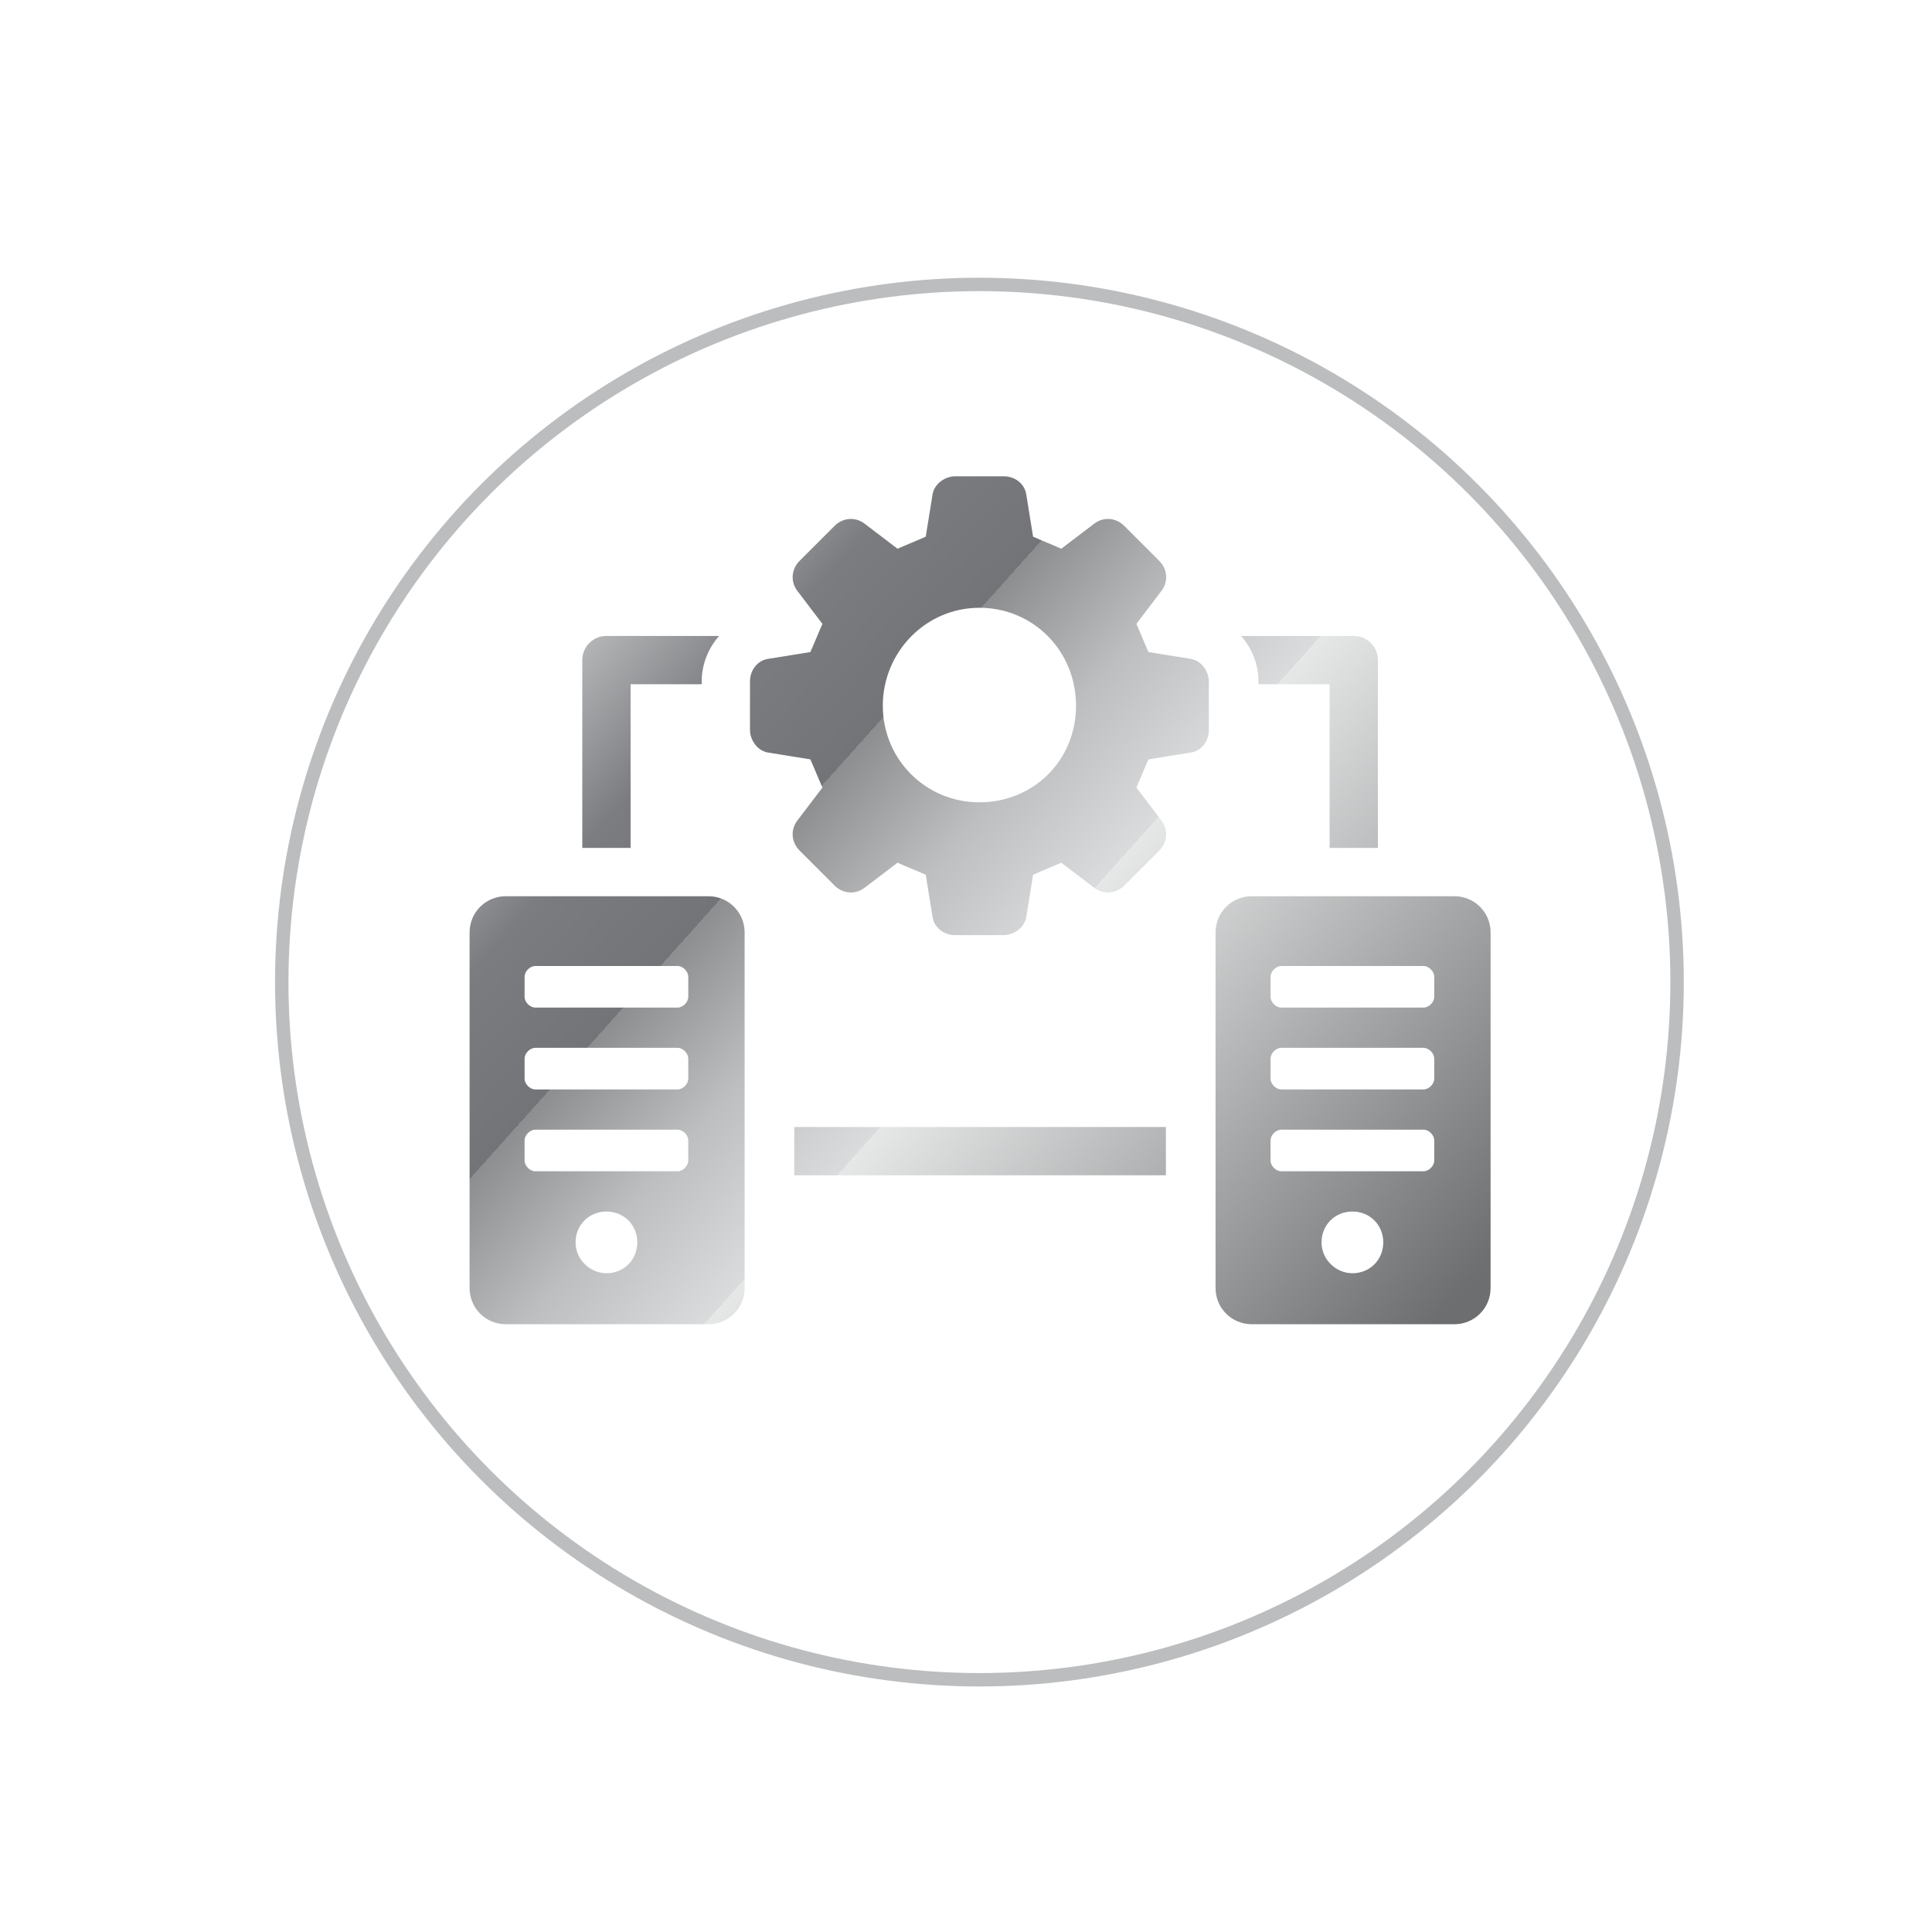 <svg xmlns="http://www.w3.org/2000/svg" xmlns:xlink="http://www.w3.org/1999/xlink" xmlns:i="http://ns.adobe.com/AdobeIllustrator/10.0/" id="Layer_1" viewBox="0 0 144 144"><defs><style>      .st0 {        fill: none;        stroke: #bcbdbf;        stroke-miterlimit: 10;      }      .st1 {        fill: url(#New_Gradient_Swatch_45);      }      .st2 {        fill: url(#New_Gradient_Swatch_42);      }      .st3 {        fill: url(#New_Gradient_Swatch_44);      }      .st4 {        fill: url(#New_Gradient_Swatch_41);      }      .st5 {        fill: url(#New_Gradient_Swatch_43);      }      .st6 {        fill: url(#New_Gradient_Swatch_4);      }    </style><linearGradient id="New_Gradient_Swatch_4" data-name="New Gradient Swatch 4" x1="39.3" y1="22.4" x2="114.7" y2="89.9" gradientUnits="userSpaceOnUse"><stop offset="0" stop-color="#e6e7e7"></stop><stop offset="0" stop-color="#d8d9d9"></stop><stop offset=".2" stop-color="#b4b5b7"></stop><stop offset=".3" stop-color="#7b7c7f"></stop><stop offset=".4" stop-color="#737477"></stop><stop offset=".4" stop-color="#8d8e90"></stop><stop offset=".5" stop-color="#bdbebf"></stop><stop offset=".6" stop-color="#dadbdc"></stop><stop offset=".6" stop-color="#e6e7e7"></stop><stop offset=".8" stop-color="#a8a9aa"></stop><stop offset="1" stop-color="#6d6e70"></stop></linearGradient><linearGradient id="New_Gradient_Swatch_41" data-name="New Gradient Swatch 4" x1="11.9" y1="53" x2="87.3" y2="120.5" xlink:href="#New_Gradient_Swatch_4"></linearGradient><linearGradient id="New_Gradient_Swatch_42" data-name="New Gradient Swatch 4" x1="36.7" y1="25.3" x2="112" y2="92.9" xlink:href="#New_Gradient_Swatch_4"></linearGradient><linearGradient id="New_Gradient_Swatch_43" data-name="New Gradient Swatch 4" x1="27.1" y1="36.1" x2="102.4" y2="103.6" xlink:href="#New_Gradient_Swatch_4"></linearGradient><linearGradient id="New_Gradient_Swatch_44" data-name="New Gradient Swatch 4" x1="50.1" y1="10.3" x2="125.5" y2="77.9" xlink:href="#New_Gradient_Swatch_4"></linearGradient><linearGradient id="New_Gradient_Swatch_45" data-name="New Gradient Swatch 4" x1="22.8" y1="40.8" x2="98.2" y2="108.3" xlink:href="#New_Gradient_Swatch_4"></linearGradient></defs><circle class="st0" cx="73" cy="73.2" r="52"></circle><g><path class="st6" d="M88.7,49.1l-3.1-.5c-.4-.9-.5-1.2-.9-2.1l1.9-2.5c.5-.7.4-1.6-.2-2.2l-2.6-2.6c-.6-.6-1.5-.7-2.2-.2l-2.5,1.9c-.9-.4-1.2-.5-2.1-.9l-.5-3.1c-.1-.8-.8-1.4-1.7-1.4h-3.6c-.8,0-1.6.6-1.7,1.4l-.5,3.1c-.9.4-1.2.5-2.1.9l-2.5-1.9c-.7-.5-1.6-.4-2.2.2l-2.6,2.6c-.6.6-.7,1.5-.2,2.2l1.9,2.5c-.4.9-.5,1.2-.9,2.1l-3.1.5c-.8.1-1.4.8-1.4,1.7v3.6c0,.8.6,1.6,1.4,1.7l3.1.5c.4.9.5,1.2.9,2.1l-1.9,2.5c-.5.7-.4,1.6.2,2.2l2.6,2.6c.6.6,1.5.7,2.2.2l2.5-1.9c.9.4,1.2.5,2.1.9l.5,3.1c.1.8.8,1.4,1.7,1.4h3.6c.8,0,1.6-.6,1.7-1.4l.5-3.1c.9-.4,1.2-.5,2.1-.9l2.5,1.9c.7.5,1.6.4,2.2-.2l2.6-2.6c.6-.6.7-1.5.2-2.2l-1.9-2.5c.4-.9.5-1.2.9-2.1l3.1-.5c.8-.1,1.4-.8,1.4-1.7v-3.6c0-.8-.6-1.6-1.4-1.7ZM73,59.8c-4,0-7.2-3.2-7.2-7.2s3.2-7.3,7.2-7.3,7.2,3.2,7.2,7.3-3.2,7.2-7.2,7.2Z"></path><path class="st4" d="M52.8,66.8h-15.1c-1.5,0-2.7,1.2-2.7,2.7v26.5c0,1.5,1.2,2.7,2.7,2.7h15.1c1.5,0,2.7-1.2,2.7-2.7v-26.5c0-1.5-1.2-2.7-2.7-2.7ZM45.2,94.9c-1.2,0-2.3-1-2.3-2.3s1-2.3,2.3-2.3,2.3,1,2.3,2.3-1,2.3-2.3,2.3ZM51.3,86.5c0,.4-.4.8-.8.8h-10.6c-.4,0-.8-.4-.8-.8v-1.5c0-.4.4-.8.8-.8h10.6c.4,0,.8.4.8.8v1.5ZM51.3,80.4c0,.4-.4.8-.8.8h-10.6c-.4,0-.8-.4-.8-.8v-1.5c0-.4.4-.8.8-.8h10.6c.4,0,.8.4.8.8v1.5ZM51.3,74.3c0,.4-.4.8-.8.8h-10.6c-.4,0-.8-.4-.8-.8v-1.5c0-.4.4-.8.8-.8h10.6c.4,0,.8.4.8.8v1.5Z"></path><path class="st2" d="M108.4,66.8h-15.1c-1.5,0-2.7,1.2-2.7,2.7v26.5c0,1.5,1.2,2.7,2.7,2.7h15.1c1.5,0,2.7-1.2,2.7-2.7v-26.5c0-1.5-1.2-2.7-2.7-2.7ZM100.8,94.9c-1.2,0-2.3-1-2.3-2.3s1-2.3,2.3-2.3,2.3,1,2.3,2.3-1,2.3-2.3,2.3ZM106.9,86.5c0,.4-.4.8-.8.8h-10.6c-.4,0-.8-.4-.8-.8v-1.5c0-.4.4-.8.8-.8h10.6c.4,0,.8.4.8.8v1.5ZM106.9,80.4c0,.4-.4.8-.8.8h-10.6c-.4,0-.8-.4-.8-.8v-1.5c0-.4.4-.8.8-.8h10.6c.4,0,.8.4.8.8v1.5ZM106.9,74.3c0,.4-.4.8-.8.8h-10.6c-.4,0-.8-.4-.8-.8v-1.5c0-.4.4-.8.8-.8h10.6c.4,0,.8.4.8.8v1.5Z"></path><path class="st5" d="M47,51h5.3v-.2c0-1.3.5-2.5,1.3-3.4h-8.4c-1,0-1.8.8-1.8,1.8v14h3.6v-12.2Z"></path><path class="st3" d="M93.8,51h5.3v12.2h3.6v-14c0-1-.8-1.8-1.8-1.8h-8.4c.8.9,1.3,2.1,1.3,3.4v.2Z"></path><rect class="st1" x="59.2" y="84" width="27.7" height="3.6"></rect></g></svg>